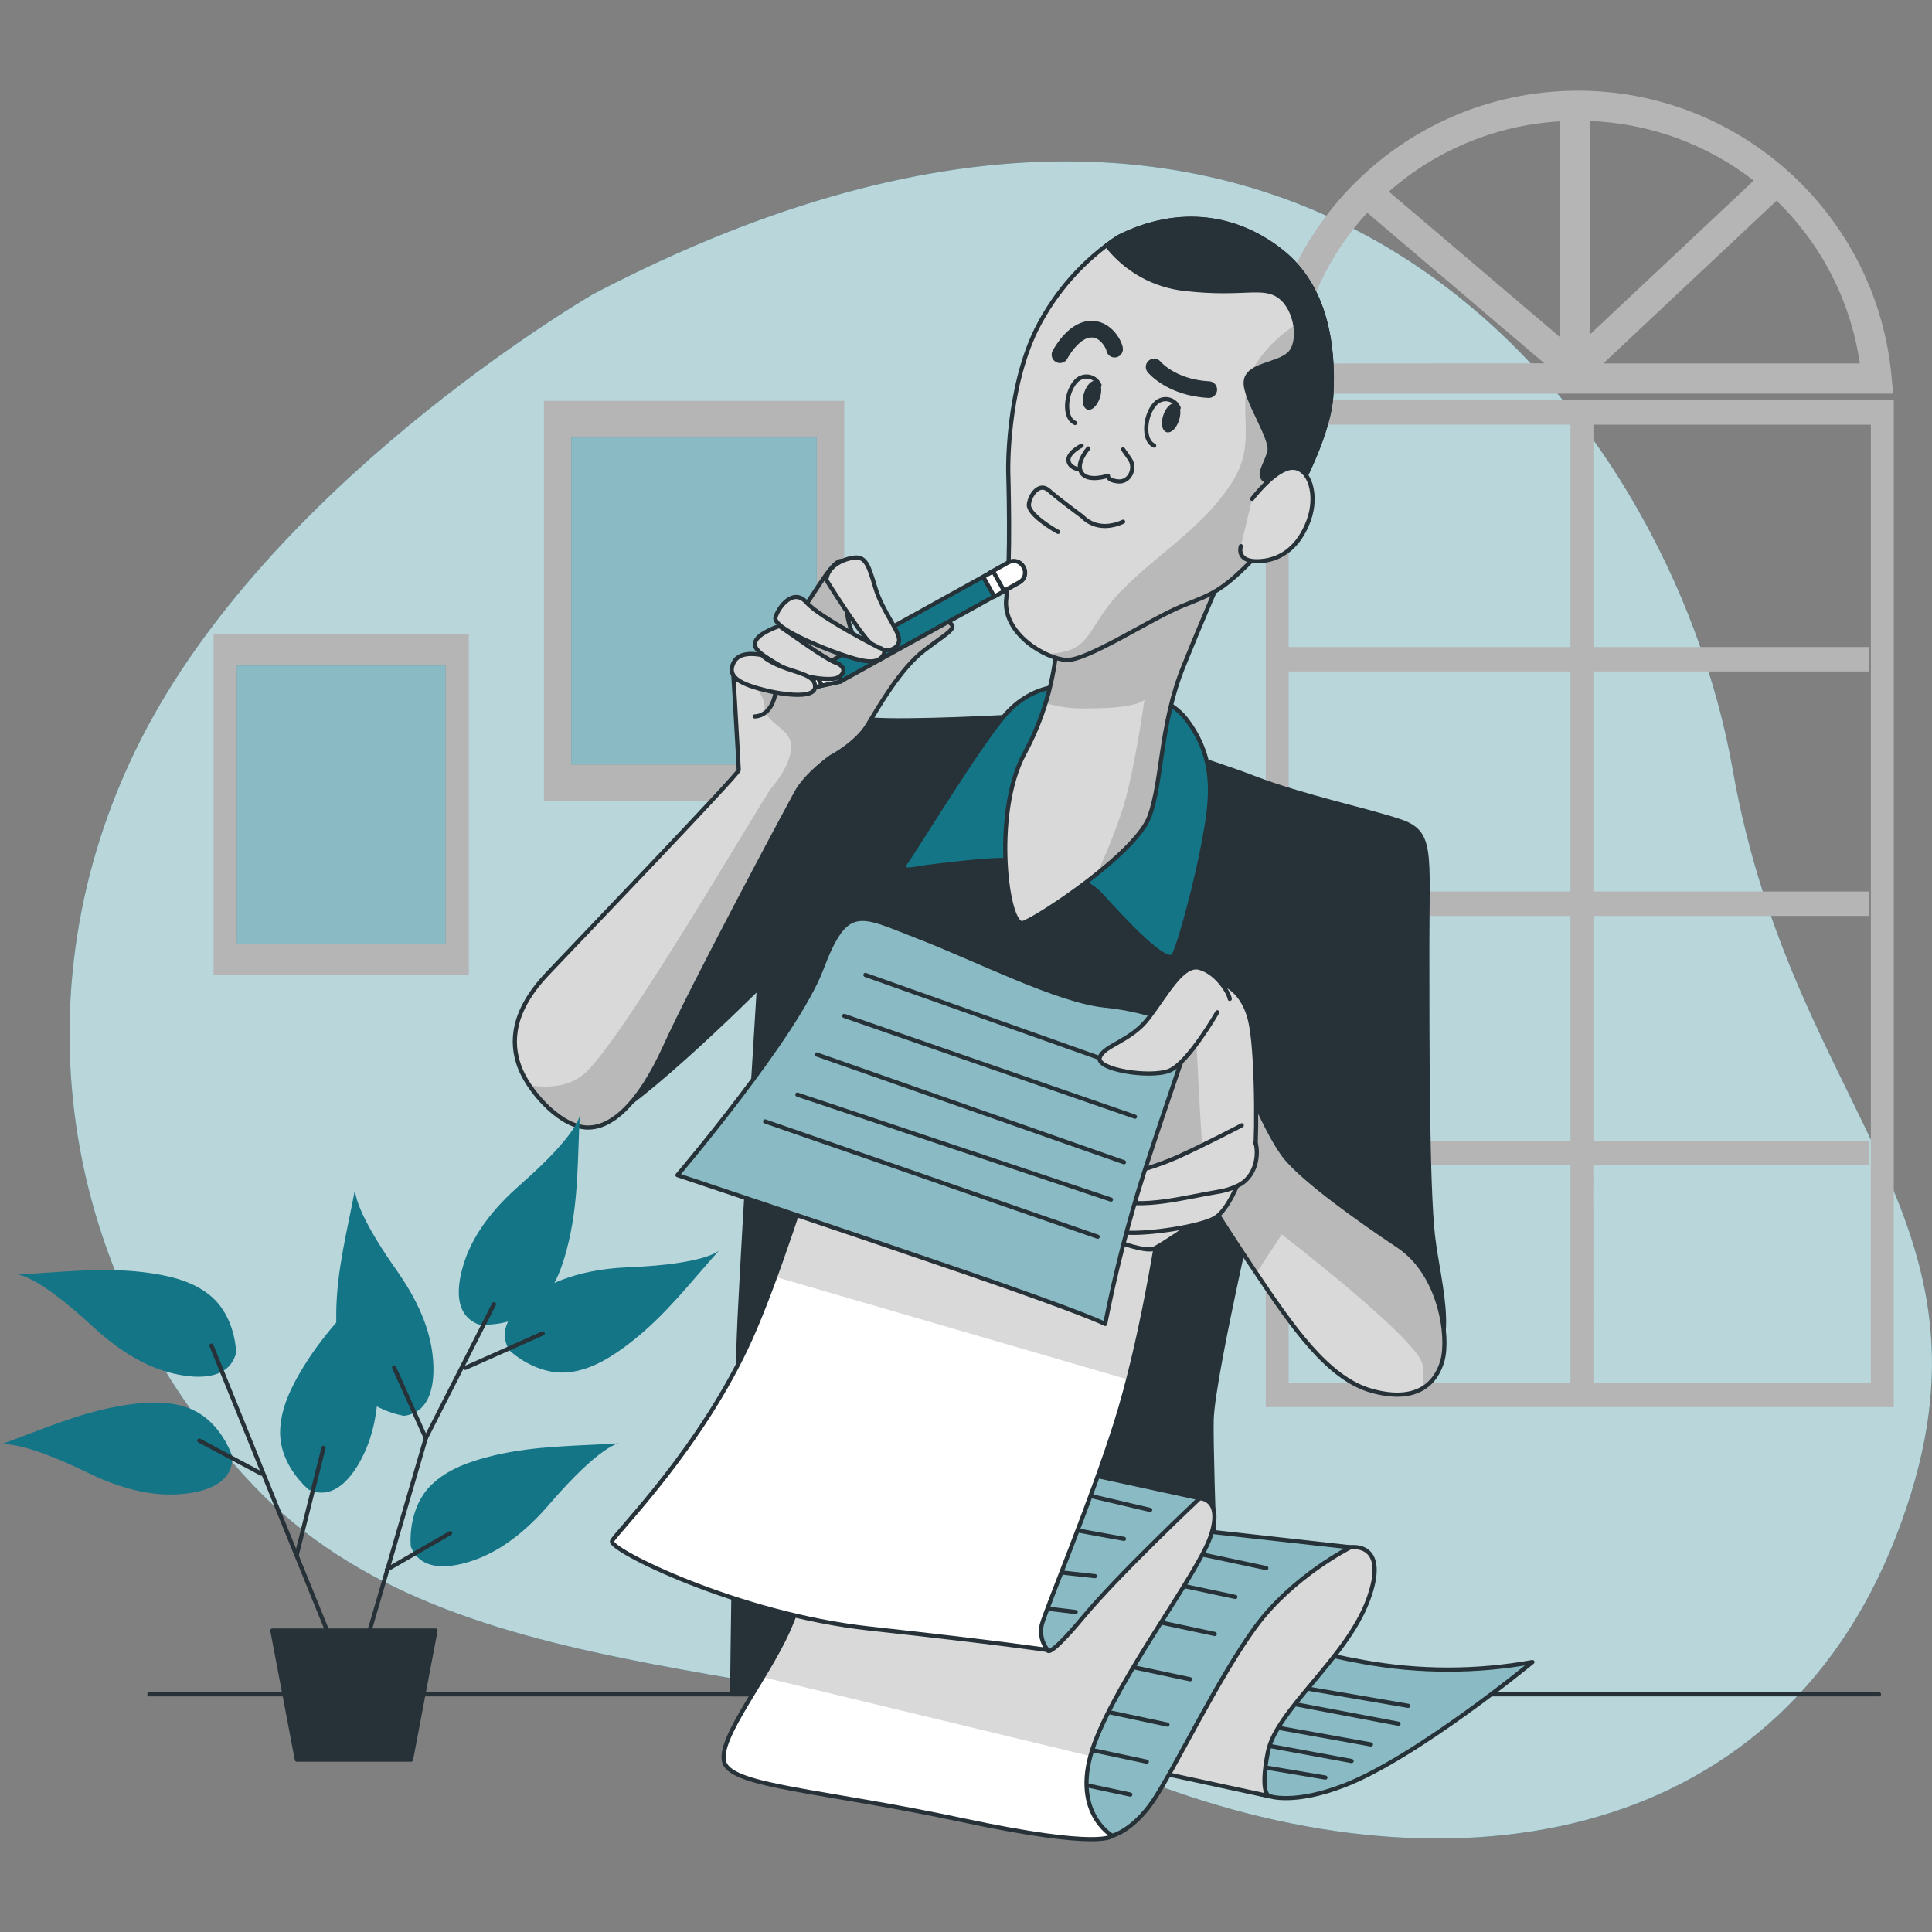 <?xml version="1.0" encoding="utf-8"?>
<!-- Generator: Adobe Illustrator 16.0.0, SVG Export Plug-In . SVG Version: 6.00 Build 0)  -->
<!DOCTYPE svg PUBLIC "-//W3C//DTD SVG 1.1//EN" "http://www.w3.org/Graphics/SVG/1.1/DTD/svg11.dtd">
<svg version="1.1" id="Calque_1" xmlns="http://www.w3.org/2000/svg" xmlns:xlink="http://www.w3.org/1999/xlink" x="0px" y="0px"
	 width="463.408px" height="463.408px" viewBox="54.381 187.774 463.408 463.408"
	 enable-background="new 54.381 187.774 463.408 463.408" xml:space="preserve">
<rect x="54.381" y="187.774" width="463.408" height="463.408" fill="#808080" stroke="none"/>
<g id="freepik--background-simple--inject-24">
	<path fill="#147587" d="M196.812,258.243c0,0-72.243,41.669-105.591,101.198c-33.348,59.528-25.275,132.748,23.883,184.572
		c49.158,51.826,135.343,39.289,210.324,69.445s154.57,18.098,183.786-57.289c29.217-75.387-24.43-99.578-39.229-183.811
		C455.187,288.126,368.014,168.772,196.812,258.243z"/>
	<path opacity="0.7" fill="#FFFFFF" enable-background="new    " d="M196.812,258.243c0,0-72.243,41.669-105.591,101.198
		c-33.348,59.528-25.275,132.748,23.883,184.572c49.158,51.826,135.343,39.289,210.324,69.445s154.57,18.098,183.786-57.289
		c29.217-75.387-24.43-99.578-39.229-183.811C455.187,288.126,368.014,168.772,196.812,258.243z"/>
</g>
<g id="freepik--Pictures--inject-24">
	<rect x="184.846" y="283.923" fill="#B5B5B5" width="72.029" height="96.042"/>
	<rect x="191.442" y="292.722" fill="#147587" width="58.826" height="78.434"/>
	<rect x="191.442" y="292.722" opacity="0.5" fill="#FFFFFF" enable-background="new    " width="58.826" height="78.434"/>
	<rect x="105.603" y="339.951" fill="#B5B5B5" width="61.23" height="81.636"/>
	<rect x="111.222" y="347.428" fill="#147587" width="50.004" height="66.672"/>
	<rect x="111.222" y="347.428" opacity="0.5" fill="#FFFFFF" enable-background="new    " width="50.004" height="66.672"/>
</g>
<g id="freepik--Window--inject-24">
	<path fill="#B5B5B5" d="M357.978,525.298h150.642V283.781H357.978V525.298z M436.555,467.222h66.111v-5.799h-66.088v-53.956h66.111
		v-5.857h-66.111v-52.777h66.111v-5.858h-66.111v-53.337h66.54v229.777h-66.54L436.555,467.222z M363.478,289.638h67.601v53.337
		h-67.601V289.638z M363.478,348.833h67.601v52.777h-67.601V348.833z M363.478,407.468h67.601v53.956h-67.601V407.468z
		 M363.478,467.222h67.601v52.219h-67.601V467.222z"/>
	<path fill="#B5B5B5" d="M508.108,278.245c-3.812-41.585-40.612-72.208-82.197-68.397c-36.308,3.327-65.07,32.09-68.397,68.397
		l-0.356,3.953h151.308L508.108,278.245z M365.24,274.958c1.932-13.499,7.886-26.103,17.085-36.169l42.479,36.134L365.24,274.958z
		 M428.458,268.553l-40.943-34.824c11.394-10.015,25.802-15.943,40.943-16.847V268.553z M435.745,216.8
		c14.269,0.531,28.011,5.529,39.288,14.287l-39.288,36.907V216.8z M438.948,274.958l41.563-39.05
		c10.787,10.454,17.808,24.185,19.966,39.05H438.948z"/>
</g>
<g id="freepik--Character--inject-24">
	<path fill="#263238" stroke="#263238" stroke-linecap="round" stroke-linejoin="round" d="M302.295,359.405
		c0,0-22.823,1.346-35.026,1.119c-12.203-0.226-21.014-3.155-24.168,2.262c-3.155,5.417-3.572,3.167-8.822,12.882
		s-53.706,54.146-54.706,61.148c-1.584,11.047,9.857,18.941,16.18,20.525c6.321,1.582,40.657-32.766,40.657-32.766
		s-3.488,55.957-4.607,78.982s-1.81,90.613-1.81,90.613h117.044c0,0-2.262-54.682-2.036-65.754
		c0.227-11.072,13.097-65.48,13.097-65.48s-0.905,21.43,2.035,30.049c2.941,8.619,22.454,28.467,33.753,24.395
		c11.298-4.072,5.56-21.229,4.202-33.205c-1.356-11.977-1.356-46.551-1.356-69.374c0-22.823,1.356-27.383-6.549-30.05
		s-23.275-5.869-35.026-10.394c-11.751-4.524-30.05-9.715-33.216-10.846C318.773,362.381,302.295,359.405,302.295,359.405z"/>
	
		<line fill="none" stroke="#263238" stroke-linecap="round" stroke-linejoin="round" x1="90.209" y1="594.171" x2="505.072" y2="594.171"/>
	<path fill="#147587" stroke="#263238" stroke-linecap="round" stroke-linejoin="round" d="M309.295,352.393
		c0,0-7.452-0.452-13.774,6.786c-6.321,7.239-21.43,32.086-23.728,35.241s2.036,1.583,6.321,1.131
		c4.286-0.452,17.181-2.262,20.108-1.131c2.929,1.131,15.145,2.488,20.121,7.917c4.977,5.429,16.037,17.621,17.62,14.454
		s5.417-17.62,7.227-27.383s3.167-19.43-4.286-29.157C331.451,350.523,309.295,352.393,309.295,352.393z"/>
	<path fill="#D9D9D9" d="M307.95,341.546c-0.665,9.505-3.369,18.755-7.93,27.121c-7.679,14.454-4.06,41.801-0.226,40.479
		c3.833-1.321,27.133-16.775,30.3-25.573c3.167-8.798,2.476-21.918,8.131-35.919s9.263-21.954,9.263-21.954
		S313.82,341.094,307.95,341.546z"/>
	<g>
		<defs>
			<path id="SVGID_1_" d="M307.95,341.546c-0.665,9.505-3.369,18.755-7.93,27.121c-7.679,14.454-4.06,41.801-0.226,40.479
				c3.833-1.321,27.133-16.775,30.3-25.573c3.167-8.798,2.476-21.918,8.131-35.919s9.263-21.954,9.263-21.954
				S313.82,341.094,307.95,341.546z"/>
		</defs>
		<clipPath id="SVGID_2_">
			<use xlink:href="#SVGID_1_"  overflow="visible"/>
		</clipPath>
		<g clip-path="url(#SVGID_2_)">
			<path opacity="0.15" enable-background="new    " d="M307.95,341.546c-0.3,5.057-1.248,10.055-2.822,14.87
				c3.334,0.977,6.804,1.407,10.274,1.274c12.239,0,13.501-2.107,13.501-2.107s-2.535,18.144-5.488,27.001
				c-1.702,5.131-4.119,10.822-5.857,14.716c5.834-4.679,11.132-9.834,12.537-13.728c3.154-8.81,2.476-21.918,8.131-35.919
				s9.263-21.954,9.263-21.954S313.82,341.094,307.95,341.546z"/>
		</g>
	</g>
	<path fill="none" stroke="#263238" stroke-linecap="round" stroke-linejoin="round" d="M307.95,341.546
		c-0.665,9.505-3.369,18.755-7.93,27.121c-7.679,14.454-4.06,41.801-0.226,40.479c3.833-1.321,27.133-16.775,30.3-25.573
		c3.167-8.798,2.476-21.918,8.131-35.919s9.263-21.954,9.263-21.954S313.82,341.094,307.95,341.546z"/>
	<path fill="#D9D9D9" d="M322.642,244.611c-8.37,5.542-15.146,13.176-19.656,22.144c-7.227,14.692-6.774,34.122-6.774,34.122
		s0.679,21.692-0.452,30.276s9.524,14.692,14.453,14.918s20.335-9.941,27.573-12.882c7.239-2.941,9.263-3.393,16.264-10.394
		c7-7,18.989-28.252,19.668-40.217c0.679-11.965-1.369-25.931-11.787-34.348C351.513,239.813,337.547,237.158,322.642,244.611z"/>
	<g>
		<defs>
			<path id="SVGID_3_" d="M322.642,244.611c-8.37,5.542-15.146,13.176-19.656,22.144c-7.227,14.692-6.774,34.122-6.774,34.122
				s0.679,21.692-0.452,30.276s9.524,14.692,14.453,14.918s20.335-9.941,27.573-12.882c7.239-2.941,9.263-3.393,16.264-10.394
				c7-7,18.989-28.252,19.668-40.217c0.679-11.965-1.369-25.931-11.787-34.348C351.513,239.813,337.547,237.158,322.642,244.611z"/>
		</defs>
		<clipPath id="SVGID_4_">
			<use xlink:href="#SVGID_3_"  overflow="visible"/>
		</clipPath>
		<g clip-path="url(#SVGID_4_)">
			<path opacity="0.15" enable-background="new    " d="M305.141,344.594c1.58,0.802,3.296,1.302,5.06,1.477
				c4.977,0.226,20.335-9.941,27.573-12.882c7.238-2.941,9.263-3.393,16.263-10.394c7.001-7,18.99-28.252,19.668-40.217
				c0.488-6.765-0.274-13.561-2.25-20.049c-5.611,2.09-10.55,5.666-14.286,10.346c-8.441,10.548,0,19.049-7.144,30.383
				c-7.144,11.334-18.585,17.68-27.025,26.585C314.558,338.749,316.581,344.368,305.141,344.594z"/>
		</g>
	</g>
	<path fill="none" stroke="#263238" stroke-linecap="round" stroke-linejoin="round" d="M322.642,244.611
		c-8.37,5.542-15.146,13.176-19.656,22.144c-7.227,14.692-6.774,34.122-6.774,34.122s0.679,21.692-0.452,30.276
		s9.524,14.692,14.453,14.918s20.335-9.941,27.573-12.882c7.239-2.941,9.263-3.393,16.264-10.394c7-7,18.989-28.252,19.668-40.217
		c0.679-11.965-1.369-25.931-11.787-34.348C351.513,239.813,337.547,237.158,322.642,244.611z"/>
	<path fill="none" stroke="#263238" stroke-linecap="round" stroke-linejoin="round" d="M313.82,294.662
		c0,0-3.167,1.583-3.167,3.394c0,1.81,2.262,2.25,2.262,2.25"/>
	<path fill="none" stroke="#263238" stroke-linecap="round" stroke-linejoin="round" d="M315.403,295.341
		c0,0-3.166,3.572-1.583,5.87c1.584,2.298,6.322,0.679,6.322,0.679s-0.227,1.131,2.488,1.357c2.714,0.227,4.298-3.167,2.714-5.417
		l-1.583-2.262"/>
	<path fill="#263238" stroke="#263238" stroke-linecap="round" stroke-linejoin="round" d="M317.725,283.042
		c-0.548,1.631-1.619,2.75-2.381,2.488c-0.763-0.262-0.977-1.798-0.441-3.429c0.536-1.631,1.607-2.75,2.382-2.488
		C318.058,279.875,318.26,281.411,317.725,283.042z"/>
	<path fill="none" stroke="#263238" stroke-linecap="round" stroke-linejoin="round" d="M318.117,280.197
		c-0.702-1.73-2.675-2.563-4.404-1.861c-0.04,0.016-0.08,0.033-0.12,0.051c-3.166,1.357-4.762,9.274-1.356,10.846"/>
	<path fill="#263238" stroke="#263238" stroke-linecap="round" stroke-linejoin="round" d="M336.702,288.459
		c-0.548,1.643-1.619,2.75-2.381,2.5c-0.763-0.25-0.977-1.798-0.441-3.429c0.536-1.631,1.619-2.75,2.382-2.488
		C337.024,285.305,337.238,286.829,336.702,288.459z"/>
	<path fill="none" stroke="#263238" stroke-linecap="round" stroke-linejoin="round" d="M337.095,285.626
		c-0.693-1.727-2.655-2.564-4.382-1.87c-0.048,0.019-0.096,0.039-0.143,0.061c-3.154,1.357-4.762,9.263-1.356,10.846"/>
	<path fill="none" stroke="#263238" stroke-linecap="round" stroke-linejoin="round" d="M308.176,315.342
		c-1.356-0.679-7.238-4.298-7.012-6.56c0.226-2.262,2.488-5.417,4.762-3.393c2.274,2.024,8.132,6.334,8.132,6.334
		s3.393,4.072,9.715,1.19"/>
	<path fill="none" stroke="#263238" stroke-width="4" stroke-linecap="round" stroke-linejoin="round" d="M308.629,272.851
		c0,0,2.929-5.643,7-6.096c4.072-0.452,6.096,4.072,6.096,4.762"/>
	<path fill="none" stroke="#263238" stroke-width="4" stroke-linecap="round" stroke-linejoin="round" d="M331.214,275.792
		c0,0,4.071,4.977,13.096,5.429"/>
	<path fill="#263238" stroke="#263238" stroke-linecap="round" stroke-linejoin="round" d="M373.705,282.578
		c0.666-11.977-1.357-25.99-11.751-34.348s-24.407-11.072-39.289-3.572c0,0-1.095,0.655-2.81,1.953
		c4.588,5.926,11.403,9.712,18.858,10.477c14.001,1.583,18.525-1.191,22.621,1.81c4.096,3,5.19,11.072,2.25,13.775
		c-2.94,2.702-9.941,2.488-10.394,6.56c-0.452,4.072,6.56,13.787,5.655,16.942c-0.905,3.155-2.715,5.203-1.357,6.56
		s5.202-0.453,6.096-0.905c0.893-0.453,0.429,5.024-2.215,11.394C367.252,303.782,373.229,290.924,373.705,282.578z"/>
	<path fill="#D9D9D9" stroke="#263238" stroke-linecap="round" stroke-linejoin="round" d="M354.715,307.425
		c0,0,5.655-7.453,9.715-7.453c4.061,0,6.108,6.548,3.846,12.656c-2.262,6.107-6.321,9.263-11.298,9.715
		c-4.977,0.453-5.417-2.036-4.965-3.572"/>
	<path fill="#D9D9D9" d="M352.013,444.138c0,0,6.321,16.035,10.846,21.43c4.524,5.393,16.668,14.227,26.883,21.014
		c10.215,6.785,12.203,21.918,10.62,27.561c-1.584,5.643-6.322,10.168-16.941,7.238c-10.62-2.928-19.216-15.596-28.026-28.703
		c-8.81-13.109-14.68-22.824-15.358-23.502C339.357,468.496,352.013,444.138,352.013,444.138z"/>
	<g>
		<defs>
			<path id="SVGID_5_" d="M352.013,444.138c0,0,6.321,16.035,10.846,21.43c4.524,5.393,16.668,14.227,26.883,21.014
				c10.215,6.785,12.203,21.918,10.62,27.561c-1.584,5.643-6.322,10.168-16.941,7.238c-10.62-2.928-19.216-15.596-28.026-28.703
				c-8.81-13.109-14.68-22.824-15.358-23.502C339.357,468.496,352.013,444.138,352.013,444.138z"/>
		</defs>
		<clipPath id="SVGID_6_">
			<use xlink:href="#SVGID_5_"  overflow="visible"/>
		</clipPath>
		<g clip-path="url(#SVGID_6_)">
			<path opacity="0.15" enable-background="new    " d="M400.362,514.177c1.583-5.643-0.452-20.787-10.62-27.561
				c-10.167-6.775-22.37-15.596-26.883-21.014c-4.512-5.418-10.846-21.43-10.846-21.43s-12.703,24.395-11.978,25.037
				c0.727,0.643,6.549,10.395,15.358,23.502l0.31,0.465l6.12-9.322c0,0,32.906,25.322,33.752,31.229c0.227,1.91,0.227,3.84,0,5.75
				C397.981,519.328,399.699,516.937,400.362,514.177z"/>
		</g>
	</g>
	<path fill="none" stroke="#263238" stroke-linecap="round" stroke-linejoin="round" d="M352.013,444.138
		c0,0,6.321,16.035,10.846,21.43c4.524,5.393,16.668,14.227,26.883,21.014c10.215,6.785,12.203,21.918,10.62,27.561
		c-1.584,5.643-6.322,10.168-16.941,7.238c-10.62-2.928-19.216-15.596-28.026-28.703c-8.81-13.109-14.68-22.824-15.358-23.502
		C339.357,468.496,352.013,444.138,352.013,444.138z"/>
	<path fill="#FFFFFF" d="M358.787,618.578c0,0,5.893,2.156,18.084-2.584c17.371-6.738,45.075-29.561,45.075-29.561
		c-13.385,2.42-27.095,2.42-40.479,0c-22.395-4.023-34.442-10.049-34.442-10.049l-23.55,33.609L358.787,618.578z"/>
	<g>
		<defs>
			<path id="SVGID_7_" d="M358.787,618.578c0,0,5.893,2.156,18.084-2.584c17.371-6.738,45.075-29.561,45.075-29.561
				c-13.385,2.42-27.095,2.42-40.479,0c-22.395-4.023-34.442-10.049-34.442-10.049l-23.55,33.609L358.787,618.578z"/>
		</defs>
		<clipPath id="SVGID_8_">
			<use xlink:href="#SVGID_7_"  overflow="visible"/>
		</clipPath>
		<g clip-path="url(#SVGID_8_)">
			<path fill="#147587" d="M358.787,618.578c0,0,5.893,2.156,18.084-2.584c17.371-6.738,45.075-29.561,45.075-29.561
				c-13.385,2.42-27.095,2.42-40.479,0c-22.395-4.023-34.442-10.049-34.442-10.049l-23.55,33.609L358.787,618.578z"/>
			<path opacity="0.5" fill="#FFFFFF" enable-background="new    " d="M358.787,618.578c0,0,5.893,2.156,18.084-2.584
				c17.371-6.738,45.075-29.561,45.075-29.561c-13.385,2.42-27.095,2.42-40.479,0c-22.395-4.023-34.442-10.049-34.442-10.049
				l-23.55,33.609L358.787,618.578z"/>
		</g>
	</g>
	<path fill="none" stroke="#263238" stroke-linecap="round" stroke-linejoin="round" d="M358.787,618.578
		c0,0,5.893,2.156,18.084-2.584c17.371-6.738,45.075-29.561,45.075-29.561c-13.385,2.42-27.095,2.42-40.479,0
		c-22.395-4.023-34.442-10.049-34.442-10.049l-23.55,33.609L358.787,618.578z"/>
	
		<line fill="none" stroke="#263238" stroke-linecap="round" stroke-linejoin="round" x1="326.951" y1="606.529" x2="372.288" y2="614.138"/>
	
		<line fill="none" stroke="#263238" stroke-linecap="round" stroke-linejoin="round" x1="378.574" y1="610.173" x2="333.571" y2="601.898"/>
	
		<line fill="none" stroke="#263238" stroke-linecap="round" stroke-linejoin="round" x1="383.205" y1="606.197" x2="344.489" y2="599.244"/>
	
		<line fill="none" stroke="#263238" stroke-linecap="round" stroke-linejoin="round" x1="389.825" y1="601.232" x2="353.096" y2="594.291"/>
	
		<line fill="none" stroke="#263238" stroke-linecap="round" stroke-linejoin="round" x1="392.147" y1="596.933" x2="357.394" y2="590.982"/>
	<path fill="#FFFFFF" d="M378.313,558.896c0,0,9.405-1.512,4.238,12.561s-22.038,26.477-24.05,36.525s0.286,10.619,0.286,10.619
		l-29.276-6.309c0,0,2.298-21.824,18.37-38.467C363.954,557.181,378.313,558.896,378.313,558.896z"/>
	<g>
		<defs>
			<path id="SVGID_9_" d="M378.313,558.896c0,0,9.405-1.512,4.238,12.561s-22.038,26.477-24.05,36.525s0.286,10.619,0.286,10.619
				l-29.276-6.309c0,0,2.298-21.824,18.37-38.467C363.954,557.181,378.313,558.896,378.313,558.896z"/>
		</defs>
		<clipPath id="SVGID_10_">
			<use xlink:href="#SVGID_9_"  overflow="visible"/>
		</clipPath>
		<g clip-path="url(#SVGID_10_)">
			<path opacity="0.15" enable-background="new    " d="M378.313,558.896c0,0,9.405-1.512,4.238,12.561s-22.038,26.477-24.05,36.525
				s0.286,10.619,0.286,10.619l-29.276-6.309c0,0,2.298-21.824,18.37-38.467C363.954,557.181,378.313,558.896,378.313,558.896z"/>
		</g>
	</g>
	<path fill="none" stroke="#263238" stroke-linecap="round" stroke-linejoin="round" d="M378.313,558.896
		c0,0,9.405-1.512,4.238,12.561s-22.038,26.477-24.05,36.525s0.286,10.619,0.286,10.619l-29.276-6.309
		c0,0,2.298-21.824,18.37-38.467C363.954,557.181,378.313,558.896,378.313,558.896z"/>
	<path fill="#FFFFFF" d="M321.177,628.103c0,0,4.882-1.191,9.763-8.334c4.882-7.145,15.787-29.859,24.692-41.92
		s22.681-18.941,22.681-18.941l-69.768-7.752c0,0-28.418,31.859-38.181,43.064c-9.763,11.203-10.905,21.523-4.013,24.107
		c6.894,2.584,28.705,5.168,34.443,6.037S316.296,628.937,321.177,628.103z"/>
	<g>
		<defs>
			<path id="SVGID_11_" d="M321.177,628.103c0,0,4.882-1.191,9.763-8.334c4.882-7.145,15.787-29.859,24.692-41.92
				s22.681-18.941,22.681-18.941l-69.768-7.752c0,0-28.418,31.859-38.181,43.064c-9.763,11.203-10.905,21.523-4.013,24.107
				c6.894,2.584,28.705,5.168,34.443,6.037S316.296,628.937,321.177,628.103z"/>
		</defs>
		<clipPath id="SVGID_12_">
			<use xlink:href="#SVGID_11_"  overflow="visible"/>
		</clipPath>
		<g clip-path="url(#SVGID_12_)">
			<path fill="#147587" d="M321.177,628.103c0,0,4.882-1.191,9.763-8.334c4.882-7.145,15.787-29.859,24.692-41.92
				s22.681-18.941,22.681-18.941l-69.768-7.752c0,0-28.418,31.859-38.181,43.064c-9.763,11.203-10.905,21.523-4.013,24.107
				c6.894,2.584,28.705,5.168,34.443,6.037S316.296,628.937,321.177,628.103z"/>
			<path opacity="0.5" fill="#FFFFFF" enable-background="new    " d="M321.177,628.103c0,0,4.882-1.191,9.763-8.334
				c4.882-7.145,15.787-29.859,24.692-41.92s22.681-18.941,22.681-18.941l-69.768-7.752c0,0-28.418,31.859-38.181,43.064
				c-9.763,11.203-10.905,21.523-4.013,24.107c6.894,2.584,28.705,5.168,34.443,6.037S316.296,628.937,321.177,628.103z"/>
		</g>
	</g>
	<path fill="none" stroke="#263238" stroke-linecap="round" stroke-linejoin="round" d="M321.177,628.103
		c0,0,4.882-1.191,9.763-8.334c4.882-7.145,15.787-29.859,24.692-41.92s22.681-18.941,22.681-18.941l-69.768-7.752
		c0,0-28.418,31.859-38.181,43.064c-9.763,11.203-10.905,21.523-4.013,24.107c6.894,2.584,28.705,5.168,34.443,6.037
		S316.296,628.937,321.177,628.103z"/>
	
		<line fill="none" stroke="#263238" stroke-linecap="round" stroke-linejoin="round" x1="325.499" y1="618.22" x2="262.781" y2="604.886"/>
	
		<line fill="none" stroke="#263238" stroke-linecap="round" stroke-linejoin="round" x1="329.451" y1="610.328" x2="266.721" y2="596.982"/>
	
		<line fill="none" stroke="#263238" stroke-linecap="round" stroke-linejoin="round" x1="334.393" y1="601.435" x2="271.662" y2="588.099"/>
	
		<line fill="none" stroke="#263238" stroke-linecap="round" stroke-linejoin="round" x1="339.833" y1="590.564" x2="277.103" y2="577.23"/>
	
		<line fill="none" stroke="#263238" stroke-linecap="round" stroke-linejoin="round" x1="345.75" y1="579.695" x2="283.031" y2="566.361"/>
	
		<line fill="none" stroke="#263238" stroke-linecap="round" stroke-linejoin="round" x1="350.692" y1="570.812" x2="287.961" y2="557.478"/>
	
		<line fill="none" stroke="#263238" stroke-linecap="round" stroke-linejoin="round" x1="358.109" y1="563.896" x2="295.378" y2="550.562"/>
	<path fill="#FFFFFF" d="M342.143,547.144c0,0,5.738,0,2.584,9.191c-3.155,9.191-21.823,33.336-27.848,49.658
		s4.298,22.109,4.298,22.109s-2.298,3.439-35.883-3.727c-33.586-7.168-55.111-8.049-57.147-13.787
		c-2.035-5.738,11.191-21.24,16.073-33.586c4.881-12.346,17.228-41.336,17.228-41.336s48.813,9.525,59.135,10.334
		C330.905,546.812,342.143,547.144,342.143,547.144z"/>
	<g>
		<defs>
			<path id="SVGID_13_" d="M342.143,547.144c0,0,5.738,0,2.584,9.191c-3.155,9.191-21.823,33.336-27.848,49.658
				s4.298,22.109,4.298,22.109s-2.298,3.439-35.883-3.727c-33.586-7.168-55.111-8.049-57.147-13.787
				c-2.035-5.738,11.191-21.24,16.073-33.586c4.881-12.346,17.228-41.336,17.228-41.336s48.813,9.525,59.135,10.334
				C330.905,546.812,342.143,547.144,342.143,547.144z"/>
		</defs>
		<clipPath id="SVGID_14_">
			<use xlink:href="#SVGID_13_"  overflow="visible"/>
		</clipPath>
		<g clip-path="url(#SVGID_14_)">
			<path opacity="0.15" enable-background="new    " d="M342.143,547.144c0,0-11.203-0.285-21.537-1.189
				c-10.334-0.906-59.135-10.334-59.135-10.334s-12.346,28.99-17.228,41.336c-1.949,4.539-4.254,8.92-6.894,13.096l78.577,18.941
				c0.262-0.977,0.583-1.988,0.977-3.047c6.023-16.359,24.68-40.48,27.847-49.658C347.917,547.109,342.143,547.144,342.143,547.144z
				"/>
		</g>
	</g>
	<path fill="none" stroke="#263238" stroke-linecap="round" stroke-linejoin="round" d="M342.143,547.144c0,0,5.738,0,2.584,9.191
		c-3.155,9.191-21.823,33.336-27.848,49.658s4.298,22.109,4.298,22.109s-2.298,3.439-35.883-3.727
		c-33.586-7.168-55.111-8.049-57.147-13.787c-2.035-5.738,11.191-21.24,16.073-33.586c4.881-12.346,17.228-41.336,17.228-41.336
		s48.813,9.525,59.135,10.334C330.905,546.812,342.143,547.144,342.143,547.144z"/>
	<path fill="#FFFFFF" d="M305.676,583.576c0,0,0,2.297,8.62-8.037c8.619-10.334,27.847-28.395,27.847-28.395l-88.708-19.227
		c0,0-25.264,26.096-28.419,30.109c-3.155,4.012-5.465,5.166,2.869,8.904s50.004,8.334,58.85,10.621
		C295.58,579.837,305.676,583.576,305.676,583.576z"/>
	<g>
		<defs>
			<path id="SVGID_15_" d="M305.676,583.576c0,0,0,2.297,8.62-8.037c8.619-10.334,27.847-28.395,27.847-28.395l-88.708-19.227
				c0,0-25.264,26.096-28.419,30.109c-3.155,4.012-5.465,5.166,2.869,8.904s50.004,8.334,58.85,10.621
				C295.58,579.837,305.676,583.576,305.676,583.576z"/>
		</defs>
		<clipPath id="SVGID_16_">
			<use xlink:href="#SVGID_15_"  overflow="visible"/>
		</clipPath>
		<g clip-path="url(#SVGID_16_)">
			<path fill="#147587" d="M305.676,583.576c0,0,0,2.297,8.62-8.037c8.619-10.334,27.847-28.395,27.847-28.395l-88.708-19.227
				c0,0-25.264,26.096-28.419,30.109c-3.155,4.012-5.465,5.166,2.869,8.904s50.004,8.334,58.85,10.621
				C295.58,579.837,305.676,583.576,305.676,583.576z"/>
			<path opacity="0.5" fill="#FFFFFF" enable-background="new    " d="M305.676,583.576c0,0,0,2.297,8.62-8.037
				c8.619-10.334,27.847-28.395,27.847-28.395l-88.708-19.227c0,0-25.264,26.096-28.419,30.109
				c-3.155,4.012-5.465,5.166,2.869,8.904s50.004,8.334,58.85,10.621C295.58,579.837,305.676,583.576,305.676,583.576z"/>
		</g>
	</g>
	<path fill="none" stroke="#263238" stroke-linecap="round" stroke-linejoin="round" d="M305.676,583.576c0,0,0,2.297,8.62-8.037
		c8.619-10.334,27.847-28.395,27.847-28.395l-88.708-19.227c0,0-25.264,26.096-28.419,30.109c-3.155,4.012-5.465,5.166,2.869,8.904
		s50.004,8.334,58.85,10.621C295.58,579.837,305.676,583.576,305.676,583.576z"/>
	<path fill="none" stroke="#263238" stroke-linecap="round" stroke-linejoin="round" d="M312.391,574.433
		c0,0-53.575-6.287-68.505-9.275"/>
	<path fill="none" stroke="#263238" stroke-linecap="round" stroke-linejoin="round" d="M317.022,565.824
		c0,0-31.775-3.309-45.015-5.951"/>
	<path fill="none" stroke="#263238" stroke-linecap="round" stroke-linejoin="round" d="M323.975,556.882
		c0,0-39.05-6.939-48.979-9.596"/>
	
		<line fill="none" stroke="#263238" stroke-linecap="round" stroke-linejoin="round" x1="330.261" y1="549.943" x2="283.591" y2="539.013"/>
	<path fill="#FFFFFF" d="M339.81,436.423c0,0-1.977,6.463-4.846,28.002c-2.869,21.537-7.144,46.217-12.918,64.588
		c-5.774,18.369-16.941,45.074-17.799,48.514c-0.475,2.121,0.052,4.344,1.429,6.025c0,0-11.19-1.715-42.776-5.168
		c-31.586-3.451-62.576-18.941-61.719-20.953s21.537-22.395,33.336-48.813c11.798-26.42,30.145-92.733,30.145-92.733
		s37.324,17.513,48.516,18.667C324.368,435.708,339.81,436.423,339.81,436.423z"/>
	<g>
		<defs>
			<path id="SVGID_17_" d="M339.81,436.423c0,0-1.977,6.463-4.846,28.002c-2.869,21.537-7.144,46.217-12.918,64.588
				c-5.774,18.369-16.941,45.074-17.799,48.514c-0.475,2.121,0.052,4.344,1.429,6.025c0,0-11.19-1.715-42.776-5.168
				c-31.586-3.451-62.576-18.941-61.719-20.953s21.537-22.395,33.336-48.813c11.798-26.42,30.145-92.733,30.145-92.733
				s37.324,17.513,48.516,18.667C324.368,435.708,339.81,436.423,339.81,436.423z"/>
		</defs>
		<clipPath id="SVGID_18_">
			<use xlink:href="#SVGID_17_"  overflow="visible"/>
		</clipPath>
		<g clip-path="url(#SVGID_18_)">
			<path opacity="0.15" enable-background="new    " d="M334.964,464.449c2.869-21.537,4.846-28.002,4.846-28.002
				s-15.478-0.715-26.669-1.857s-48.515-18.668-48.515-18.668s-13.156,47.491-24.335,78.1l84.731,24.67
				C329.367,500.814,332.686,482.703,334.964,464.449z"/>
		</g>
	</g>
	<path fill="none" stroke="#263238" stroke-linecap="round" stroke-linejoin="round" d="M339.81,436.423
		c0,0-1.977,6.463-4.846,28.002c-2.869,21.537-7.144,46.217-12.918,64.588c-5.774,18.369-16.941,45.074-17.799,48.514
		c-0.475,2.121,0.052,4.344,1.429,6.025c0,0-11.19-1.715-42.776-5.168c-31.586-3.451-62.576-18.941-61.719-20.953
		s21.537-22.395,33.336-48.813c11.798-26.42,30.145-92.733,30.145-92.733s37.324,17.513,48.516,18.667
		C324.368,435.708,339.81,436.423,339.81,436.423z"/>
	<path fill="#D9D9D9" stroke="#263238" stroke-linecap="round" stroke-linejoin="round" d="M347.262,423.576
		c0,0,5.644,1.346,7.228,10.168c1.583,8.822,1.356,30.729,0.679,33.443c-0.679,2.715-19.431,5.189-27.562,6.143
		c-8.132,0.953-3.846-2.035-0.227-14.918c3.619-12.881,7.453-22.371,9.263-25.072C338.452,430.636,342.286,420.862,347.262,423.576z
		"/>
	<path opacity="0.15" enable-background="new    " d="M341.143,433.648c0,0,1.488,31.527,2.107,35.016s-20.68,5.07-20.68,5.07
		l13.096-36.717"/>
	<path fill="#D9D9D9" stroke="#263238" stroke-linecap="round" stroke-linejoin="round" d="M341.608,480.472
		c0,0-7.68,5.43-10.394,6.787c-2.715,1.357-17.168-4.523-17.621-6.561c-0.452-2.035,2.488-1.582,6.549-1.189
		c4.06,0.393,11.072,1.582,14.013,0.451S342.286,477.806,341.608,480.472z"/>
	<path fill="#D9D9D9" stroke="#263238" stroke-linecap="round" stroke-linejoin="round" d="M351.561,471.021
		c0,0-2.488,6.785-5.655,8.809c-3.167,2.025-16.037,4.072-21.692,3.572s-10.394-4.072-9.036-6.096s-0.227-0.904,7.453-2.035
		c7.679-1.131,17.18-1.811,21.239-3.168C346.352,471.302,348.953,470.935,351.561,471.021z"/>
	<path fill="#D9D9D9" stroke="#263238" stroke-linecap="round" stroke-linejoin="round" d="M352.227,457.685
		c0,0-8.584,4.525-15.584,7.691c-2.295,0.992-4.639,1.861-7.024,2.607c-2.845,0.35-5.706,0.531-8.572,0.549
		c-4.965,0-7.905-0.441-7.905,1.582c0,3.096,5.417,4.762,7.715,5.395c7.988,2.285,17.406-0.514,25.454-1.834
		c1.745-0.246,3.44-0.764,5.024-1.535c4.179-2.037,4.965-7.002,4.286-9.941l-0.274-0.357"/>
	<path fill="#FFFFFF" d="M339.81,436.423c0,0-5.203,14.691-11.072,32.764c-3.771,11.867-6.868,23.939-9.274,36.156
		c0,0-4.061-2.262-34.336-12.654c-30.275-10.395-68.243-23.051-68.243-23.051s28.467-33.441,34.526-49.479
		c6.061-16.037,9.263-13.096,23.275-7.679c14.014,5.417,33.443,15.359,44.729,16.49S339.81,434.197,339.81,436.423z"/>
	<g>
		<defs>
			<path id="SVGID_19_" d="M339.81,436.423c0,0-5.203,14.691-11.072,32.764c-3.771,11.867-6.868,23.939-9.274,36.156
				c0,0-4.061-2.262-34.336-12.654c-30.275-10.395-68.243-23.051-68.243-23.051s28.467-33.441,34.526-49.479
				c6.061-16.037,9.263-13.096,23.275-7.679c14.014,5.417,33.443,15.359,44.729,16.49S339.81,434.197,339.81,436.423z"/>
		</defs>
		<clipPath id="SVGID_20_">
			<use xlink:href="#SVGID_19_"  overflow="visible"/>
		</clipPath>
		<g clip-path="url(#SVGID_20_)">
			<path fill="#147587" d="M339.81,436.423c0,0-5.203,14.691-11.072,32.764c-3.771,11.867-6.868,23.939-9.274,36.156
				c0,0-4.061-2.262-34.336-12.654c-30.275-10.395-68.243-23.051-68.243-23.051s28.467-33.441,34.526-49.479
				c6.061-16.037,9.263-13.096,23.275-7.679c14.014,5.417,33.443,15.359,44.729,16.49S339.81,434.197,339.81,436.423z"/>
			<path opacity="0.5" fill="#FFFFFF" enable-background="new    " d="M339.81,436.423c0,0-5.203,14.691-11.072,32.764
				c-3.771,11.867-6.868,23.939-9.274,36.156c0,0-4.061-2.262-34.336-12.654c-30.275-10.395-68.243-23.051-68.243-23.051
				s28.467-33.441,34.526-49.479c6.061-16.037,9.263-13.096,23.275-7.679c14.014,5.417,33.443,15.359,44.729,16.49
				S339.81,434.197,339.81,436.423z"/>
		</g>
	</g>
	<path fill="none" stroke="#263238" stroke-linecap="round" stroke-linejoin="round" d="M339.81,436.423
		c0,0-5.203,14.691-11.072,32.764c-3.771,11.867-6.868,23.939-9.274,36.156c0,0-4.061-2.262-34.336-12.654
		c-30.275-10.395-68.243-23.051-68.243-23.051s28.467-33.441,34.526-49.479c6.061-16.037,9.263-13.096,23.275-7.679
		c14.014,5.417,33.443,15.359,44.729,16.49S339.81,434.197,339.81,436.423z"/>
	
		<line fill="none" stroke="#263238" stroke-linecap="round" stroke-linejoin="round" x1="317.677" y1="484.414" x2="237.898" y2="456.758"/>
	
		<line fill="none" stroke="#263238" stroke-linecap="round" stroke-linejoin="round" x1="320.856" y1="475.509" x2="245.64" y2="450.328"/>
	
		<line fill="none" stroke="#263238" stroke-linecap="round" stroke-linejoin="round" x1="323.975" y1="466.544" x2="250.268" y2="440.695"/>
	
		<line fill="none" stroke="#263238" stroke-linecap="round" stroke-linejoin="round" x1="326.618" y1="455.626" x2="256.875" y2="431.445"/>
	
		<line fill="none" stroke="#263238" stroke-linecap="round" stroke-linejoin="round" x1="323.527" y1="443.463" x2="261.963" y2="421.618"/>
	<path fill="#D9D9D9" stroke="#263238" stroke-linecap="round" stroke-linejoin="round" d="M346.358,430.578
		c0,0-7.001,12.203-11.524,14.012c-4.524,1.811-17.62-0.227-16.668-3.166c0.952-2.941,7.453-3.846,11.751-9.525
		c4.298-5.678,8.131-13.096,12.191-11.977c4.06,1.119,7.012,5.869,7.238,7.453"/>
	<path fill="#D9D9D9" d="M230.219,348.559c0,0,1.356,23.037,1.356,23.942c0,0.905-37.288,39.777-45.872,48.813
		c-8.584,9.037-8.81,16.49-6.786,22.145c2.024,5.654,9.049,13.787,15.37,14.68c6.322,0.893,13.335-5.418,19.656-19.43
		c6.322-14.014,28.931-56.266,31.407-60.778s8.334-8.584,8.334-8.584s6.096-3.167,8.81-7.691
		c2.715-4.524,7.905-13.549,13.549-17.858c5.644-4.31,8.334-5.429,5.882-6.774c-2.453-1.345-10.394,1.571-12.656,3.155
		c-2.262,1.583-7.227,5.655-7.227,5.655s-4.298-6.333-4.524-11.751c-0.226-5.417,1.132-13.167-2.023-11.584
		s-8.417,13.251-15.144,19.49C234.052,347.88,230.219,345.166,230.219,348.559z"/>
	<g>
		<defs>
			<path id="SVGID_21_" d="M230.219,348.559c0,0,1.356,23.037,1.356,23.942c0,0.905-37.288,39.777-45.872,48.813
				c-8.584,9.037-8.81,16.49-6.786,22.145c2.024,5.654,9.049,13.787,15.37,14.68c6.322,0.893,13.335-5.418,19.656-19.43
				c6.322-14.014,28.931-56.266,31.407-60.778s8.334-8.584,8.334-8.584s6.096-3.167,8.81-7.691
				c2.715-4.524,7.905-13.549,13.549-17.858c5.644-4.31,8.334-5.429,5.882-6.774c-2.453-1.345-10.394,1.571-12.656,3.155
				c-2.262,1.583-7.227,5.655-7.227,5.655s-4.298-6.333-4.524-11.751c-0.226-5.417,1.132-13.167-2.023-11.584
				s-8.417,13.251-15.144,19.49C234.052,347.88,230.219,345.166,230.219,348.559z"/>
		</defs>
		<clipPath id="SVGID_22_">
			<use xlink:href="#SVGID_21_"  overflow="visible"/>
		</clipPath>
		<g clip-path="url(#SVGID_22_)">
			<path opacity="0.15" enable-background="new    " d="M281.96,337.034c-2.488-1.357-10.394,1.572-12.655,3.155
				c-2.263,1.583-7.227,5.655-7.227,5.655s-4.298-6.334-4.524-11.751s1.131-13.167-2.024-11.584
				c-3.154,1.583-8.417,13.251-15.144,19.489c-1.741,1.703-3.834,3.003-6.131,3.81l-1.132,4.763c0,0,4.644,2.964,4.644,6.762
				s5.953,5.06,6.322,8.858s-2.524,8.012-4.644,10.548c-2.119,2.536-36.288,61.6-45.146,68.779
				c-3.702,2.988-8.571,3.262-12.988,2.57c3.119,4.703,8.238,9.441,12.977,10.107c6.322,0.906,13.335-5.416,19.656-19.43
				c6.322-14.012,28.931-56.265,31.407-60.777s8.334-8.584,8.334-8.584s6.096-3.167,8.81-7.691
				c2.715-4.524,7.905-13.549,13.549-17.858C281.687,339.546,284.448,338.38,281.96,337.034z"/>
		</g>
	</g>
	<path fill="none" stroke="#263238" stroke-linecap="round" stroke-linejoin="round" d="M230.219,348.559
		c0,0,1.356,23.037,1.356,23.942c0,0.905-37.288,39.777-45.872,48.813c-8.584,9.037-8.81,16.49-6.786,22.145
		c2.024,5.654,9.049,13.787,15.37,14.68c6.322,0.893,13.335-5.418,19.656-19.43c6.322-14.014,28.931-56.266,31.407-60.778
		s8.334-8.584,8.334-8.584s6.096-3.167,8.81-7.691c2.715-4.524,7.905-13.549,13.549-17.858c5.644-4.31,8.334-5.429,5.882-6.774
		c-2.453-1.345-10.394,1.571-12.656,3.155c-2.262,1.583-7.227,5.655-7.227,5.655s-4.298-6.333-4.524-11.751
		c-0.226-5.417,1.132-13.167-2.023-11.584s-8.417,13.251-15.144,19.49C234.052,347.88,230.219,345.166,230.219,348.559z"/>
	<path fill="#147587" stroke="#263238" stroke-linecap="round" stroke-linejoin="round" d="M299.807,323.7l0.107,0.179
		c0.71,1.252,0.271,2.844-0.981,3.554c-0.011,0.006-0.021,0.012-0.031,0.017l-42.955,23.812l-8.31,1.821l5.679-6.536l42.955-23.811
		C297.515,322.035,299.091,322.465,299.807,323.7z"/>
	<polygon fill="#FFFFFF" stroke="#263238" stroke-linecap="round" stroke-linejoin="round" points="255.947,351.262 
		256.256,351.083 253.614,346.356 253.304,346.523 247.637,353.06 	"/>
	<path fill="#FFFFFF" stroke="#263238" stroke-linecap="round" stroke-linejoin="round" d="M294.473,329.903l4.429-2.476
		c1.263-0.694,1.723-2.279,1.029-3.541c-0.006-0.01-0.011-0.021-0.017-0.031l-0.107-0.179c-0.693-1.262-2.278-1.723-3.541-1.029
		c-0.01,0.006-0.021,0.011-0.03,0.017l-4.43,2.477L294.473,329.903z"/>
	
		<rect x="291.201" y="325.164" transform="matrix(-0.873 0.487 -0.487 -0.873 707.812 471.612)" fill="#FFFFFF" stroke="#263238" stroke-linecap="round" stroke-linejoin="round" width="2.714" height="5.429"/>
	<polygon fill="#FFFFFF" stroke="#263238" stroke-linecap="round" stroke-linejoin="round" points="247.637,353.06 251.554,352.202 
		250.303,349.976 	"/>
	<path fill="none" stroke="#263238" stroke-linecap="round" stroke-linejoin="round" d="M240.386,353.976
		c0,0-0.679,5.429-4.977,5.643"/>
	<path fill="#D9D9D9" stroke="#263238" stroke-linecap="round" stroke-linejoin="round" d="M252.577,326.891
		c0,0,7.905,12.656,10.62,15.144c2.714,2.488,6.096,2.036,6.774-0.226c0.678-2.262-3.834-7-5.644-13.096s-2.488-7.905-6.107-7
		S252.804,324.665,252.577,326.891z"/>
	<path fill="#D9D9D9" stroke="#263238" stroke-linecap="round" stroke-linejoin="round" d="M265.233,343.13
		c0,0-14.227-7.227-17.394-10.846c-3.167-3.62-6.774,1.131-7.453,3.571c-0.679,2.441,10.394,7.001,15.585,8.811
		c5.19,1.81,8.333,2.488,9.94,0.679C267.519,343.535,265.233,343.13,265.233,343.13z"/>
	<path fill="#D9D9D9" stroke="#263238" stroke-linecap="round" stroke-linejoin="round" d="M241.291,337.927
		c0,0-4.763,1.583-5.655,3.572c-0.894,1.988,1.583,3.393,6.107,6.107c4.524,2.715,11.751,3.572,13.549,2.703
		s2.035-2.703-0.453-3.572S243.326,339.285,241.291,337.927z"/>
	<path fill="#D9D9D9" stroke="#263238" stroke-linecap="round" stroke-linejoin="round" d="M237.219,344.939
		c0,0-5.19-1.357-6.774,1.583c-1.583,2.941,0.227,4.762,5.644,6.322c5.417,1.56,13.561,2.714,13.787-0.227
		c0.226-2.94-4.298-3.393-8.132-4.964C237.909,346.083,237.219,344.939,237.219,344.939z"/>
</g>
<g id="freepik--Plants--inject-24">
	<path fill="#147587" d="M110.091,537.121c0,0-2.596-8.453-10.191-11.49c-5.273-2.119-11.334-1.559-16.799-0.607
		c-10.179,1.764-19.049,5.811-28.716,9.275c0,0,4.119-1.523,21.025,6.715c6.227,3.035,13.346,5.393,20.466,5.227
		C101.603,546.121,110.365,544.49,110.091,537.121z"/>
	<path fill="#147587" d="M111.008,512.285c0,0,0-8.846-6.43-13.941c-4.44-3.572-10.417-4.762-15.917-5.441
		c-10.263-1.189-19.931,0.061-30.169,0.584c0,0,4.381-0.262,18.191,12.514c5.084,4.701,11.215,9.012,18.085,10.916
		C100.281,518.441,109.139,519.416,111.008,512.285z"/>
	<path fill="#147587" d="M128.486,545.121c0,0-6.894-5.537-6.917-13.703c0-5.68,2.726-11.121,5.631-15.846
		c5.394-8.811,12.43-15.574,19.204-23.264c0,0-2.929,3.262-1.5,22.012c0.523,6.906,0.083,14.395-2.691,20.955
		C139.987,540.548,135.236,548.097,128.486,545.121z"/>
	<path fill="#147587" d="M152.915,558.705c0,0-0.976-8.799,4.763-14.596c4-4.025,9.786-5.953,15.18-7.238
		c10.048-2.381,19.799-2.238,30.038-2.906c0,0-4.382,0.25-16.668,14.525c-4.513,5.262-10.108,10.25-16.668,12.941
		C164.297,563.585,155.594,565.574,152.915,558.705z"/>
	<path fill="#147587" d="M151.308,527.369c0,0-8.762-1.189-12.977-8.203c-2.929-4.869-3.357-10.941-3.298-16.488
		c0.107-10.334,2.667-19.752,4.524-29.764c0,0-0.834,4.297,10.024,19.656c3.988,5.666,7.465,12.311,8.453,19.357
		C158.832,517.535,158.63,526.453,151.308,527.369z"/>
	<path fill="#147587" d="M176.525,511.63c0,0,6.31,6.215,14.43,5.273c5.631-0.643,10.715-4.012,15.072-7.441
		c8.119-6.381,14.013-14.166,20.87-21.787c0,0-2.904,3.287-21.691,4.061c-6.93,0.285-14.287,1.596-20.502,5.119
		C179.775,499.677,172.786,505.273,176.525,511.63z"/>
	<path fill="#147587" d="M169.226,505.474c0,0,8.811,0.881,14.549-4.928c3.988-4.037,5.834-9.846,7.084-15.252
		c2.321-10.072,2.036-19.822,2.596-30.061c0,0-0.202,4.381-14.358,16.762c-5.215,4.572-10.144,10.215-12.763,16.836
		C164.297,494.177,162.333,502.892,169.226,505.474z"/>
	<polyline fill="none" stroke="#263238" stroke-linecap="round" stroke-linejoin="round" points="137.82,591.148 122.628,553.763 
		105.103,510.535 	"/>
	<polyline fill="none" stroke="#263238" stroke-linecap="round" stroke-linejoin="round" points="141.32,584.718 156.511,532.726 
		172.858,500.605 	"/>
	
		<line fill="none" stroke="#263238" stroke-linecap="round" stroke-linejoin="round" x1="147.165" y1="564.277" x2="162.345" y2="555.513"/>
	
		<line fill="none" stroke="#263238" stroke-linecap="round" stroke-linejoin="round" x1="156.511" y1="532.726" x2="148.915" y2="515.785"/>
	
		<line fill="none" stroke="#263238" stroke-linecap="round" stroke-linejoin="round" x1="166.012" y1="515.869" x2="184.549" y2="507.607"/>
	
		<line fill="none" stroke="#263238" stroke-linecap="round" stroke-linejoin="round" x1="125.544" y1="560.765" x2="131.974" y2="535.06"/>
	
		<line fill="none" stroke="#263238" stroke-linecap="round" stroke-linejoin="round" x1="117.032" y1="541.228" x2="102.186" y2="533.31"/>
	<polygon fill="#263238" stroke="#263238" stroke-linecap="round" stroke-linejoin="round" points="152.975,609.839 125.58,609.839 
		119.711,578.873 158.845,578.873 	"/>
</g>
</svg>
